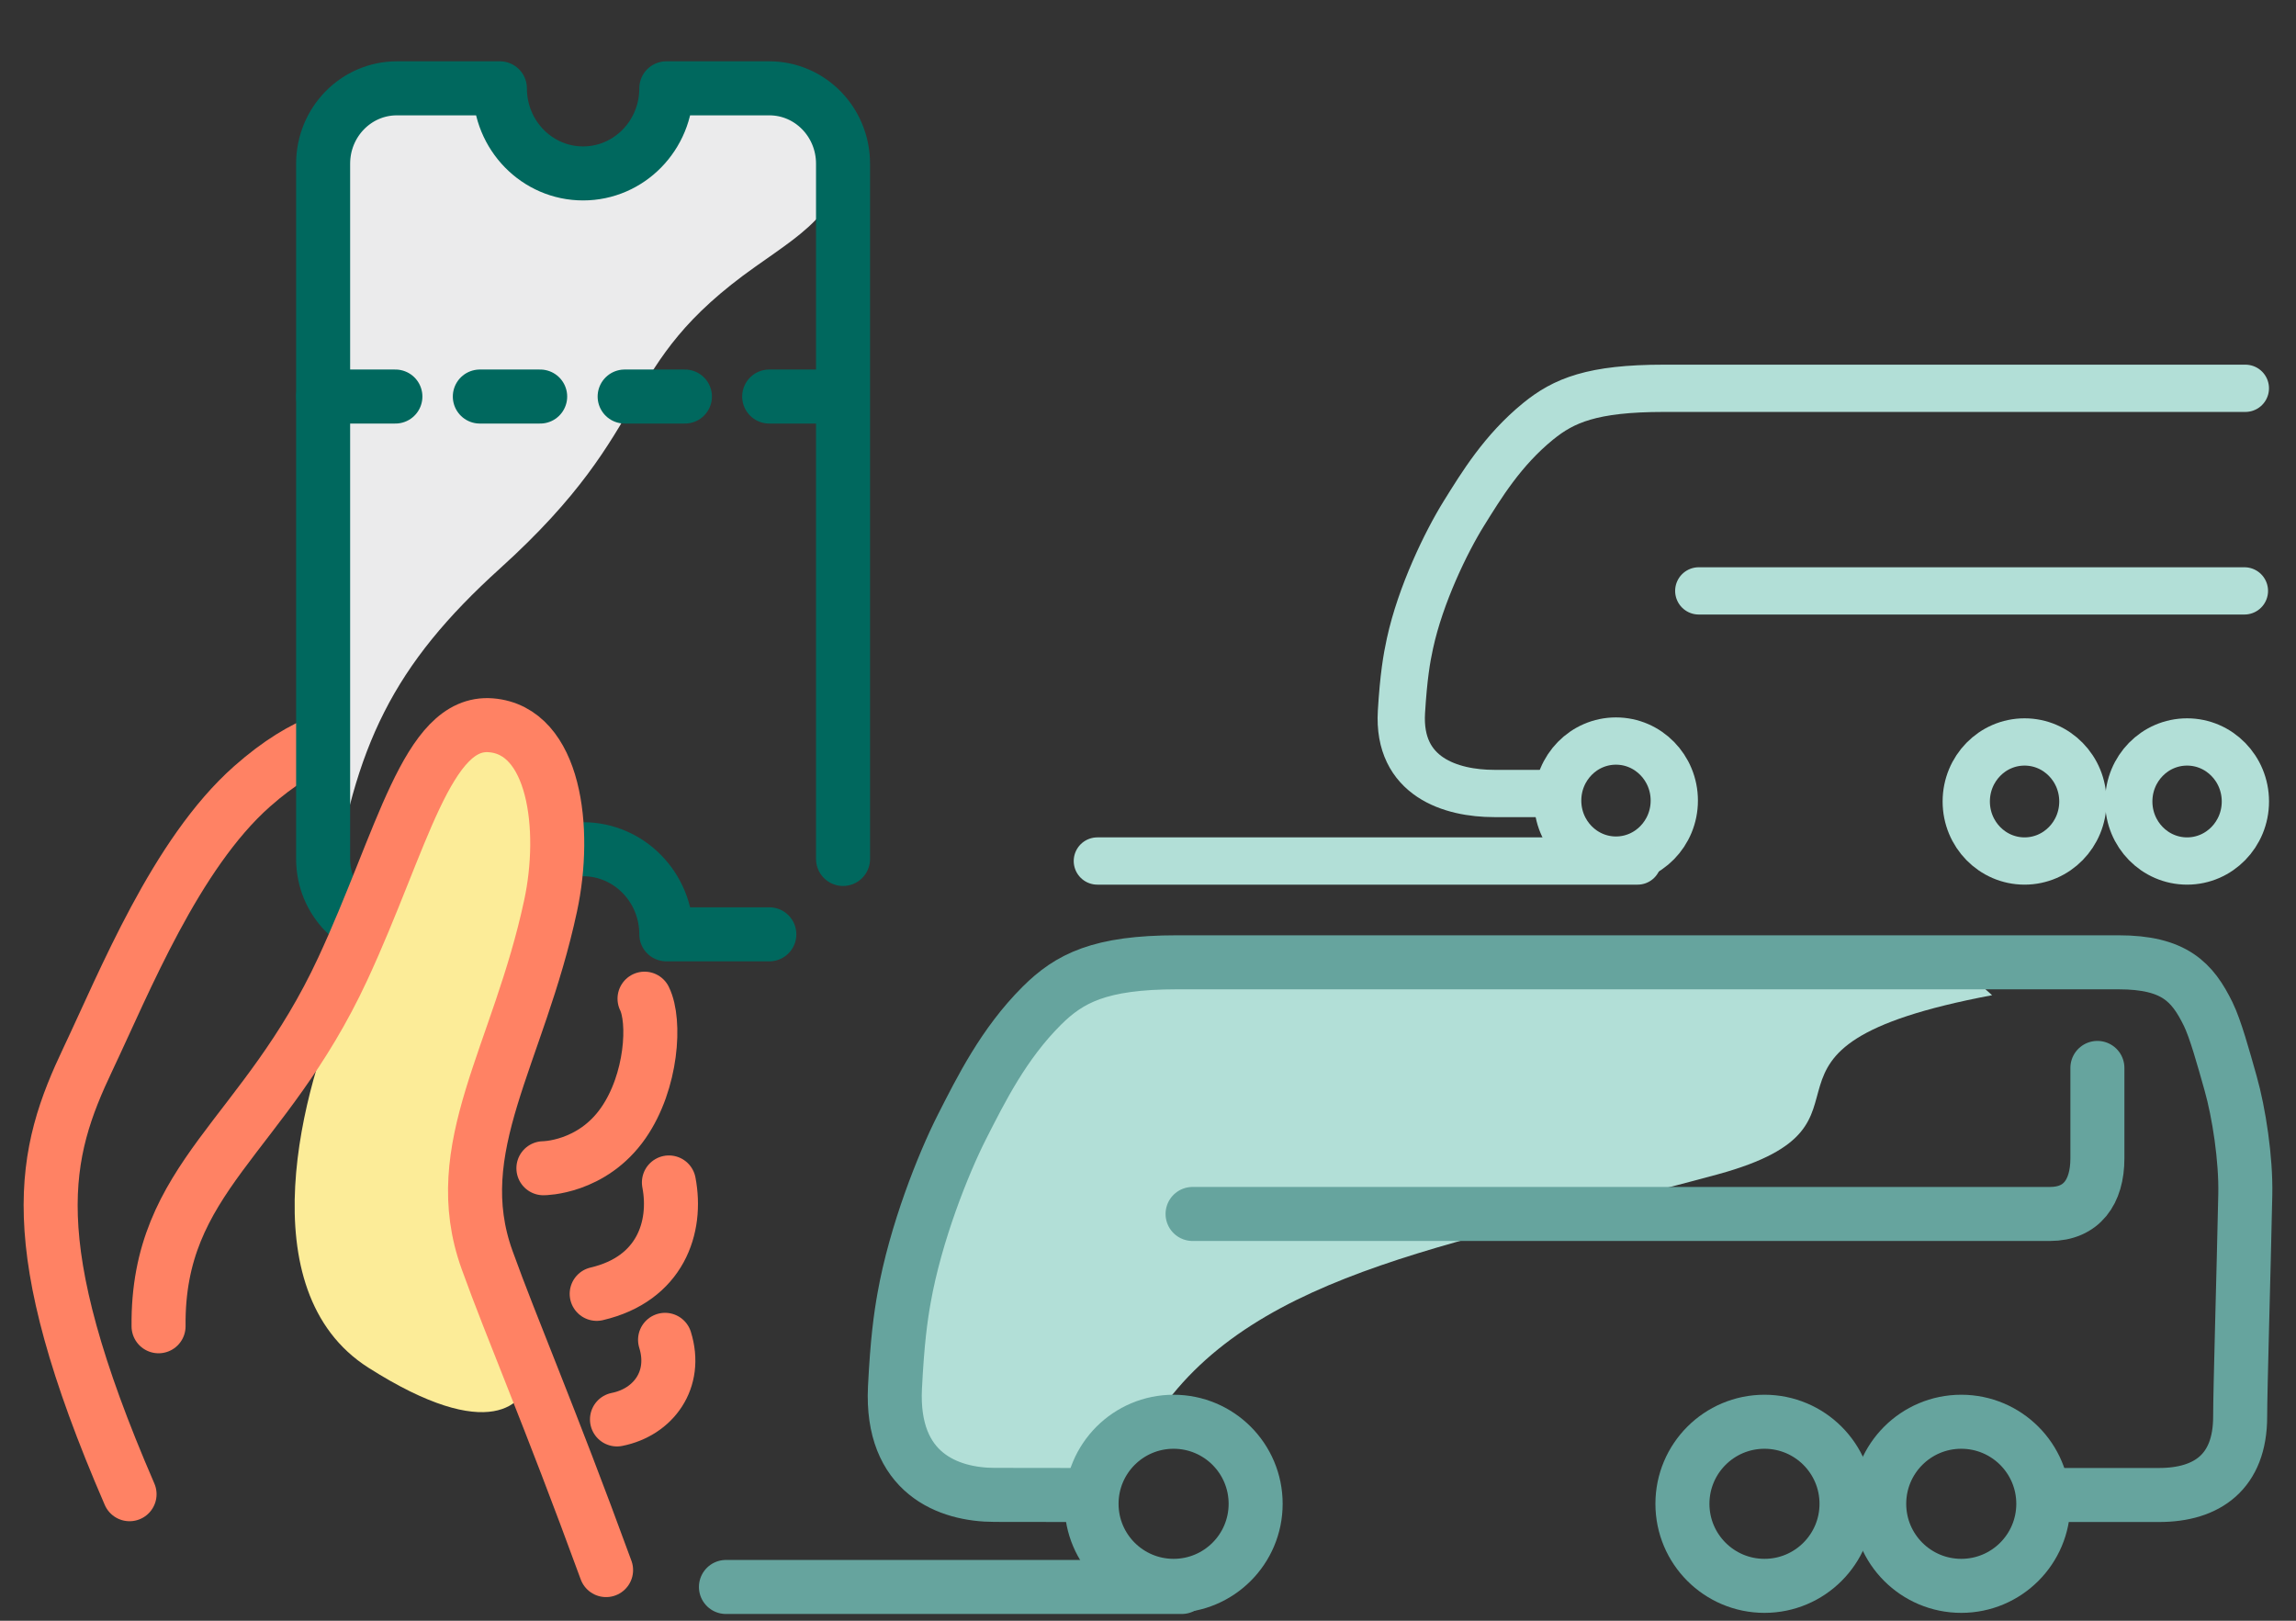<svg xmlns="http://www.w3.org/2000/svg" fill="none" viewBox="0 0 68 48" height="48" width="68">
<rect x="0" y="0" width="68" height="48" fill="#333333" stroke="none"/>
<path stroke-linejoin="round" stroke-linecap="round" stroke-miterlimit="10" stroke-width="1.4" stroke="#B2DFD7" d="M66.5 11.5C65.873 11.5 55.234 11.5 49.28 11.5C47.155 11.5 46.314 11.86 45.555 12.477C44.5 13.337 43.875 14.371 43.354 15.207C42.833 16.045 42.072 17.609 41.758 19.058C41.663 19.489 41.569 20.041 41.506 21.084C41.39 23.016 42.982 23.5 44.254 23.5C45.036 23.5 45.754 23.5 45.754 23.5"></path>
<path stroke-linejoin="round" stroke-linecap="round" stroke-miterlimit="10" stroke-width="1.4" stroke="#B2DFD7" d="M46.133 23.71C46.133 22.736 46.906 21.947 47.86 21.947C48.813 21.947 49.587 22.736 49.587 23.71C49.587 24.684 48.813 25.473 47.86 25.473C46.906 25.473 46.133 24.684 46.133 23.71Z"></path>
<path stroke-linejoin="round" stroke-linecap="round" stroke-miterlimit="10" stroke-width="1.4" stroke="#B2DFD7" d="M58.234 23.737C58.234 22.763 59.007 21.974 59.961 21.974C60.915 21.974 61.688 22.763 61.688 23.737C61.688 24.711 60.915 25.5 59.961 25.5C59.007 25.5 58.234 24.711 58.234 23.737Z"></path>
<path stroke-linejoin="round" stroke-linecap="round" stroke-miterlimit="10" stroke-width="1.4" stroke="#B2DFD7" d="M63.047 23.737C63.047 22.763 63.82 21.974 64.774 21.974C65.728 21.974 66.501 22.763 66.501 23.737C66.501 24.711 65.728 25.5 64.774 25.5C63.82 25.5 63.047 24.711 63.047 23.737Z"></path>
<path stroke-linejoin="round" stroke-linecap="round" stroke-miterlimit="10" stroke-width="1.4" stroke="#B2DFD7" d="M50.312 17.5C50.312 17.5 65.944 17.5 66.472 17.5"></path>
<path stroke-linejoin="round" stroke-linecap="round" stroke-miterlimit="10" stroke-width="1.6" stroke="#FF8264" d="M9.568 21.939C8.968 22.175 8.276 22.573 7.463 23.292C5.201 25.294 3.68 29.102 2.611 31.353C1.281 34.154 0.585 36.751 3.837 44.253"></path>
<path fill="#EBEBEC" d="M9.838 26.505C10.495 22.085 11.636 19.704 14.817 16.828C19.546 12.551 18.171 10.861 22.384 7.889C23.975 6.765 25.156 6.082 24.851 4.127C24.547 2.172 21.279 2.452 20.159 2.617C20.159 2.617 19.987 4.867 17.746 5.089C15.505 5.312 14.805 2.617 14.805 2.617L11.185 2.694C11.185 2.694 9.57 2.511 9.57 7.842C9.57 13.173 9.838 26.505 9.838 26.505Z"></path>
<path stroke-linejoin="round" stroke-linecap="round" stroke-miterlimit="10" stroke-width="1.6" stroke="#00685E" d="M22.785 27.671C21.494 27.671 19.734 27.671 19.734 27.671C19.734 26.279 18.631 25.151 17.269 25.151C15.907 25.151 14.805 26.279 14.805 27.671H11.754C10.547 27.671 9.57 26.672 9.57 25.439V4.849C9.57 3.615 10.547 2.616 11.754 2.616H14.805C14.805 4.009 15.907 5.136 17.269 5.136C18.631 5.136 19.734 4.009 19.734 2.616H22.785C23.991 2.616 24.968 3.615 24.968 4.849C24.968 6.082 24.968 24.352 24.968 25.439"></path>
<path stroke-linejoin="round" stroke-linecap="round" stroke-miterlimit="10" stroke-width="1.6" stroke="#00685E" d="M9.57 11.744H11.71"></path>
<path stroke-linejoin="round" stroke-linecap="round" stroke-miterlimit="10" stroke-width="1.6" stroke="#00685E" d="M22.781 11.744H24.921"></path>
<path stroke-linejoin="round" stroke-linecap="round" stroke-miterlimit="10" stroke-width="1.6" stroke="#00685E" d="M18.5 11.744H20.285"></path>
<path stroke-linejoin="round" stroke-linecap="round" stroke-miterlimit="10" stroke-width="1.6" stroke="#00685E" d="M14.211 11.744H15.998"></path>
<path stroke-linejoin="round" stroke-linecap="round" stroke-miterlimit="10" stroke-width="1.6" stroke="#FF8264" d="M19.089 29.577C19.416 30.24 19.314 32.026 18.463 33.255C17.531 34.599 16.094 34.599 16.094 34.599"></path>
<path fill="#FCEC98" d="M10.911 40.506C7.322 38.223 8.95 32.148 10.213 29.396L10.512 28.173L13.703 21.547L16.096 22.159L16.594 26.95L14.002 35.206L15.697 40.71C15.597 41.593 14.501 42.789 10.911 40.506Z"></path>
<path stroke-linejoin="round" stroke-linecap="round" stroke-miterlimit="10" stroke-width="1.6" stroke="#FF8264" d="M19.811 35.02C20.065 36.348 19.558 37.879 17.672 38.319"></path>
<path stroke-linejoin="round" stroke-linecap="round" stroke-miterlimit="10" stroke-width="1.6" stroke="#FF8264" d="M19.697 39.681C20.064 40.859 19.352 41.824 18.273 42.038"></path>
<path stroke-linejoin="round" stroke-linecap="round" stroke-miterlimit="10" stroke-width="1.6" stroke="#FF8264" d="M4.696 39.279C4.652 34.86 7.832 33.691 10.151 28.695C11.918 24.887 12.644 21.329 14.538 21.48C16.433 21.631 16.796 24.546 16.307 26.826C15.352 31.28 13.226 33.989 14.427 37.318C15.164 39.367 16.253 41.86 17.95 46.5"></path>
<path fill="#B2DFD7" d="M59 29.474C50.659 31.045 56.464 33.254 50.872 34.78C43.416 36.812 37.225 37.576 34.286 41.891L32.615 44.283L27.811 43.813L26.501 40.051L28.001 35L32.001 28.767H58.198L59 29.474Z"></path>
<path stroke-linejoin="round" stroke-linecap="round" stroke-miterlimit="10" stroke-width="1.6" stroke="#66A49E" d="M60.837 44.276C60.837 44.276 63.103 44.276 63.947 44.276C65.368 44.276 66.346 43.591 66.346 41.955C66.346 41.166 66.448 37.76 66.498 35.38C66.521 34.325 66.31 32.952 66.063 32.081C65.85 31.328 65.615 30.473 65.398 30.03C64.936 29.091 64.403 28.5 62.744 28.5C62.07 28.5 41.254 28.5 34.858 28.5C32.575 28.5 31.671 28.973 30.856 29.785C29.722 30.914 29.051 32.274 28.491 33.372C27.932 34.475 27.115 36.53 26.777 38.435C26.675 39.001 26.574 39.727 26.506 41.097C26.382 43.637 28.092 44.273 29.459 44.273C30.299 44.273 31.742 44.276 31.742 44.276"></path>
<path stroke-linejoin="round" stroke-linecap="round" stroke-miterlimit="10" stroke-width="1.6" stroke="#66A49E" d="M32.328 44.537C32.328 43.195 33.416 42.107 34.758 42.107C36.1 42.107 37.188 43.195 37.188 44.537C37.188 45.879 36.1 46.967 34.758 46.967C33.416 46.967 32.328 45.879 32.328 44.537Z"></path>
<path stroke-linejoin="round" stroke-linecap="round" stroke-miterlimit="10" stroke-width="1.6" stroke="#66A49E" d="M55.656 44.537C55.656 43.195 56.744 42.107 58.086 42.107C59.428 42.107 60.516 43.195 60.516 44.537C60.516 45.879 59.428 46.967 58.086 46.967C56.744 46.967 55.656 45.879 55.656 44.537Z"></path>
<path stroke-linejoin="round" stroke-linecap="round" stroke-miterlimit="10" stroke-width="1.6" stroke="#66A49E" d="M49.828 44.537C49.828 43.195 50.916 42.107 52.258 42.107C53.6 42.107 54.688 43.195 54.688 44.537C54.688 45.879 53.6 46.967 52.258 46.967C50.916 46.967 49.828 45.879 49.828 44.537Z"></path>
<path stroke-linejoin="round" stroke-linecap="round" stroke-miterlimit="10" stroke-width="1.6" stroke="#66A49E" d="M35.32 35.953C35.32 35.953 60 35.953 60.714 35.953C61.645 35.953 62.118 35.309 62.118 34.307C62.118 33.54 62.118 31.628 62.118 31.628"></path>
<path stroke-linejoin="round" stroke-linecap="round" stroke-miterlimit="10" stroke-width="1.6" stroke="#66A49E" d="M35 47L21.5 47"></path>
<path stroke-linejoin="round" stroke-linecap="round" stroke-miterlimit="10" stroke-width="1.4" stroke="#B2DFD7" d="M48.5 25.5L32.5 25.5"></path>
</svg>
